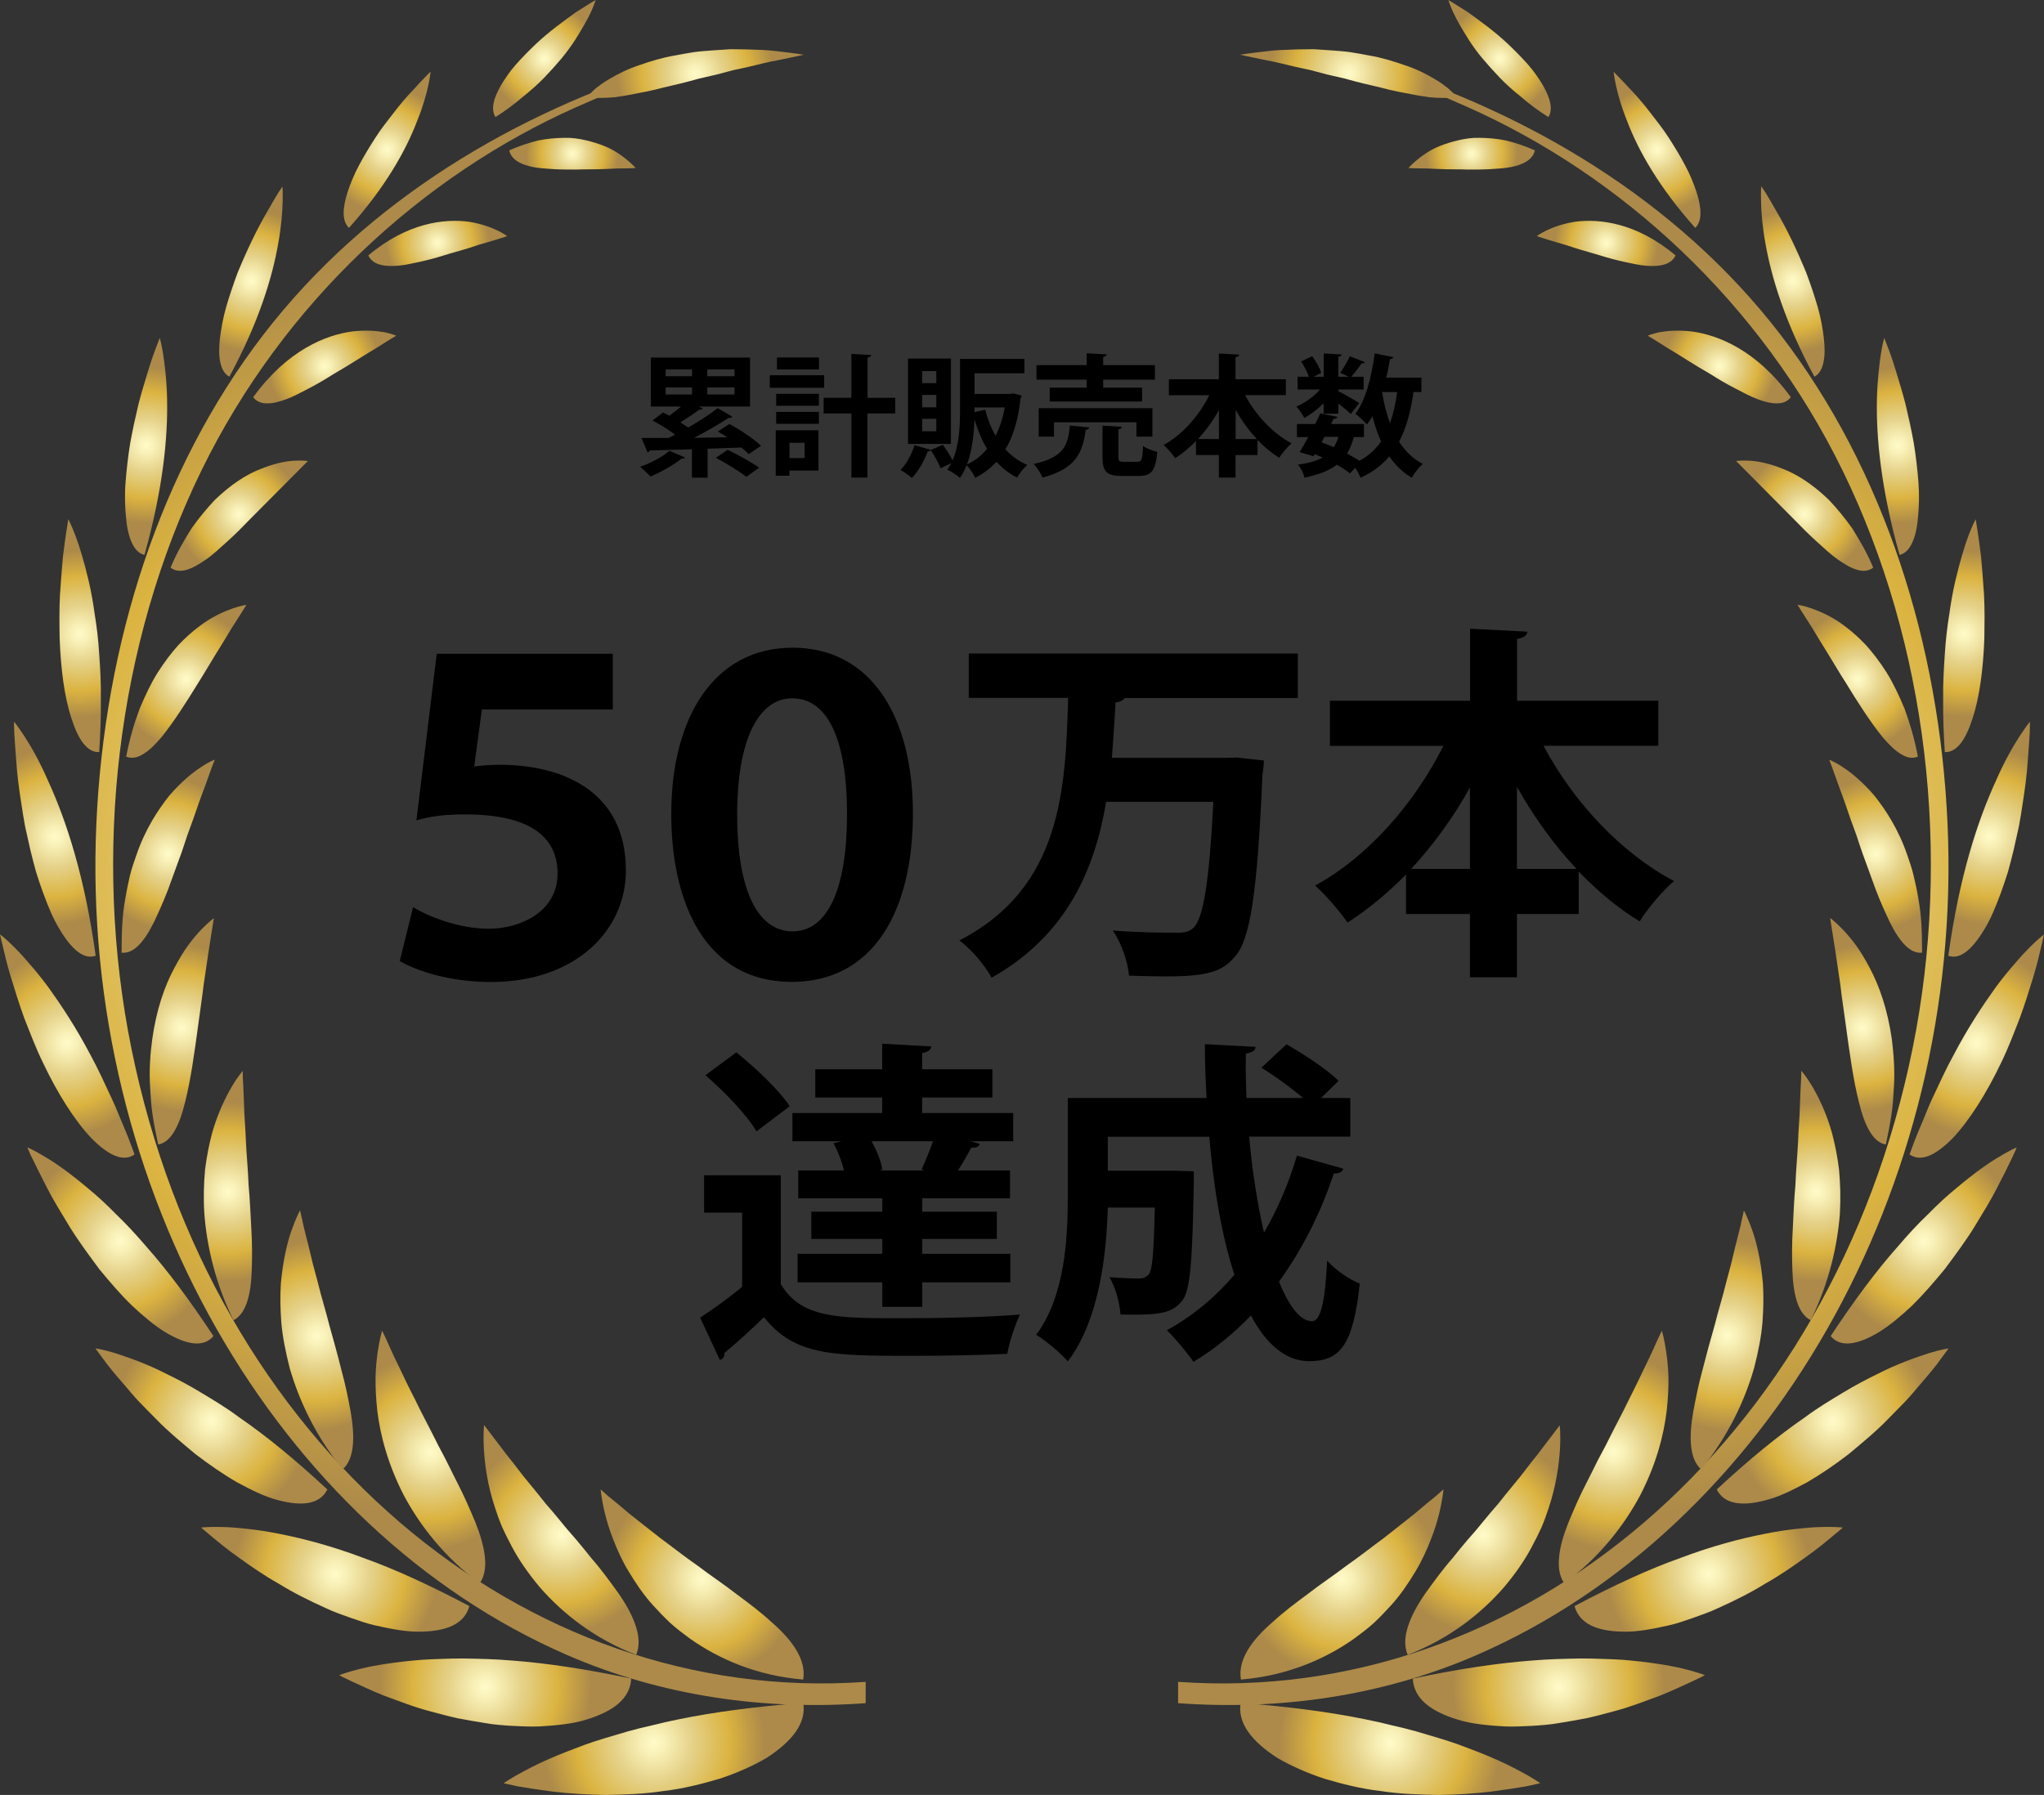 <?xml version="1.0" encoding="UTF-8"?>
<svg xmlns="http://www.w3.org/2000/svg" xmlns:xlink="http://www.w3.org/1999/xlink" id="_レイヤー_2" data-name="レイヤー 2" viewBox="0 0 186.08 163.45">
  <rect x="0" y="0" width="186.08" height="163.45" fill="#333333" stroke="none"/>
  <defs>
    <style>
      .cls-1 {
        fill: url(#radial-gradient-30);
      }

      .cls-1, .cls-2, .cls-3, .cls-4, .cls-5, .cls-6, .cls-7, .cls-8, .cls-9, .cls-10, .cls-11, .cls-12, .cls-13, .cls-14, .cls-15, .cls-16, .cls-17, .cls-18, .cls-19, .cls-20, .cls-21, .cls-22, .cls-23, .cls-24, .cls-25, .cls-26, .cls-27, .cls-28, .cls-29, .cls-30, .cls-31, .cls-32, .cls-33, .cls-34, .cls-35, .cls-36, .cls-37, .cls-38, .cls-39, .cls-40, .cls-41, .cls-42, .cls-43, .cls-44, .cls-45, .cls-46, .cls-47, .cls-48, .cls-49, .cls-50, .cls-51, .cls-52, .cls-53 {
        stroke-width: 0px;
      }

      .cls-2 {
        fill: url(#radial-gradient-16);
      }

      .cls-3 {
        fill: url(#radial-gradient-40);
      }

      .cls-4 {
        fill: url(#radial-gradient-39);
      }

      .cls-5 {
        fill: url(#radial-gradient-46);
      }

      .cls-6 {
        fill: url(#radial-gradient-8);
      }

      .cls-8 {
        fill: url(#radial-gradient-43);
      }

      .cls-9 {
        fill: url(#radial-gradient-13);
      }

      .cls-10 {
        fill: url(#radial-gradient-12);
      }

      .cls-11 {
        fill: url(#radial-gradient-35);
      }

      .cls-12 {
        fill: url(#radial-gradient-27);
      }

      .cls-13 {
        fill: url(#radial-gradient-29);
      }

      .cls-14 {
        fill: url(#radial-gradient-38);
      }

      .cls-15 {
        fill: url(#radial-gradient-22);
      }

      .cls-16 {
        fill: url(#radial-gradient-47);
      }

      .cls-17 {
        fill: url(#radial-gradient-19);
      }

      .cls-18 {
        fill: url(#radial-gradient-20);
      }

      .cls-19 {
        fill: url(#radial-gradient-25);
      }

      .cls-20 {
        fill: url(#radial-gradient-33);
      }

      .cls-21 {
        fill: url(#radial-gradient-17);
      }

      .cls-22 {
        fill: url(#radial-gradient-32);
      }

      .cls-23 {
        fill: url(#radial-gradient-21);
      }

      .cls-24 {
        fill: url(#radial-gradient-2);
      }

      .cls-25 {
        fill: url(#radial-gradient-41);
      }

      .cls-26 {
        fill: url(#radial-gradient-50);
      }

      .cls-27 {
        fill: url(#radial-gradient-7);
      }

      .cls-28 {
        fill: url(#radial-gradient-34);
      }

      .cls-29 {
        fill: url(#radial-gradient-26);
      }

      .cls-30 {
        fill: url(#radial-gradient-5);
      }

      .cls-31 {
        fill: url(#radial-gradient-24);
      }

      .cls-32 {
        fill: url(#radial-gradient);
      }

      .cls-33 {
        fill: url(#radial-gradient-37);
      }

      .cls-34 {
        fill: url(#radial-gradient-45);
      }

      .cls-35 {
        fill: url(#radial-gradient-31);
      }

      .cls-36 {
        fill: url(#radial-gradient-14);
      }

      .cls-37 {
        fill: url(#radial-gradient-18);
      }

      .cls-38 {
        fill: url(#radial-gradient-10);
      }

      .cls-39 {
        fill: url(#radial-gradient-42);
      }

      .cls-40 {
        fill: url(#radial-gradient-52);
      }

      .cls-41 {
        fill: url(#radial-gradient-28);
      }

      .cls-42 {
        fill: url(#radial-gradient-51);
      }

      .cls-43 {
        fill: url(#radial-gradient-6);
      }

      .cls-44 {
        fill: url(#radial-gradient-44);
      }

      .cls-45 {
        fill: url(#radial-gradient-15);
      }

      .cls-46 {
        fill: url(#radial-gradient-9);
      }

      .cls-47 {
        fill: url(#radial-gradient-3);
      }

      .cls-48 {
        fill: url(#radial-gradient-49);
      }

      .cls-49 {
        fill: url(#radial-gradient-11);
      }

      .cls-50 {
        fill: url(#radial-gradient-48);
      }

      .cls-51 {
        fill: url(#radial-gradient-36);
      }

      .cls-52 {
        fill: url(#radial-gradient-4);
      }

      .cls-53 {
        fill: url(#radial-gradient-23);
      }
    </style>
    <radialGradient id="radial-gradient" cx="43.75" cy="68.67" fx="43.75" fy="68.67" r="57.7" gradientTransform="translate(0 10.96) scale(1 1.01)" gradientUnits="userSpaceOnUse">
      <stop offset="0" stop-color="#fffbc9"></stop>
      <stop offset=".11" stop-color="#f8f0b7"></stop>
      <stop offset=".34" stop-color="#e6d38b"></stop>
      <stop offset=".37" stop-color="#e4d085"></stop>
      <stop offset=".69" stop-color="#dbb340"></stop>
      <stop offset="1" stop-color="#ad8a49"></stop>
    </radialGradient>
    <radialGradient id="radial-gradient-2" cx="59.51" cy="146.3" fx="59.51" fy="146.3" r="10.09" xlink:href="#radial-gradient"></radialGradient>
    <radialGradient id="radial-gradient-3" cx="44.18" cy="141.24" fx="44.18" fy="141.24" r="9.64" xlink:href="#radial-gradient"></radialGradient>
    <radialGradient id="radial-gradient-4" cx="30.52" cy="131.06" fx="30.52" fy="131.06" r="9.25" xlink:href="#radial-gradient"></radialGradient>
    <radialGradient id="radial-gradient-5" cx="19.24" cy="117.29" fx="19.24" fy="117.29" r="8.94" xlink:href="#radial-gradient"></radialGradient>
    <radialGradient id="radial-gradient-6" cx="10.95" cy="101.05" fx="10.95" fy="101.05" r="8.64" xlink:href="#radial-gradient"></radialGradient>
    <radialGradient id="radial-gradient-7" cx="6.12" cy="83.16" fx="6.12" fy="83.16" r="8.31" xlink:href="#radial-gradient"></radialGradient>
    <radialGradient id="radial-gradient-8" cx="4.99" cy="64.58" fx="4.99" fy="64.58" r="7.92" xlink:href="#radial-gradient"></radialGradient>
    <radialGradient id="radial-gradient-9" cx="7.29" cy="46.29" fx="7.29" fy="46.29" r="7.51" xlink:href="#radial-gradient"></radialGradient>
    <radialGradient id="radial-gradient-10" cx="13.31" cy="29.29" fx="13.31" fy="29.29" r="7.03" xlink:href="#radial-gradient"></radialGradient>
    <radialGradient id="radial-gradient-11" cx="22.87" cy="14.48" fx="22.87" fy="14.48" r="6.39" xlink:href="#radial-gradient"></radialGradient>
    <radialGradient id="radial-gradient-12" cx="35.24" cy="2.64" fx="35.24" fy="2.64" r="5.69" xlink:href="#radial-gradient"></radialGradient>
    <radialGradient id="radial-gradient-13" cx="49.56" cy="-5.56" fx="49.56" fy="-5.56" r="4.97" xlink:href="#radial-gradient"></radialGradient>
    <radialGradient id="radial-gradient-14" cx="63.91" cy="131.53" fx="63.91" fy="131.53" r="8.9" xlink:href="#radial-gradient"></radialGradient>
    <radialGradient id="radial-gradient-15" cx="51.08" cy="127.54" fx="51.08" fy="127.54" r="8.84" xlink:href="#radial-gradient"></radialGradient>
    <radialGradient id="radial-gradient-16" cx="39.18" cy="120.08" fx="39.18" fy="120.08" r="8.77" xlink:href="#radial-gradient"></radialGradient>
    <radialGradient id="radial-gradient-17" cx="28.84" cy="109.57" fx="28.84" fy="109.57" r="8.55" xlink:href="#radial-gradient"></radialGradient>
    <radialGradient id="radial-gradient-18" cx="20.75" cy="96.59" fx="20.75" fy="96.59" r="8.07" xlink:href="#radial-gradient"></radialGradient>
    <radialGradient id="radial-gradient-19" cx="16.55" cy="81.83" fx="16.55" fy="81.83" r="7.48" xlink:href="#radial-gradient"></radialGradient>
    <radialGradient id="radial-gradient-20" cx="15.32" cy="66.12" fx="15.32" fy="66.12" r="6.83" xlink:href="#radial-gradient"></radialGradient>
    <radialGradient id="radial-gradient-21" cx="16.95" cy="50.39" fx="16.95" fy="50.39" r="6.21" xlink:href="#radial-gradient"></radialGradient>
    <radialGradient id="radial-gradient-22" cx="21.78" cy="35.51" fx="21.78" fy="35.51" r="5.64" xlink:href="#radial-gradient"></radialGradient>
    <radialGradient id="radial-gradient-23" cx="29.56" cy="22.16" fx="29.56" fy="22.16" r="5.15" xlink:href="#radial-gradient"></radialGradient>
    <radialGradient id="radial-gradient-24" cx="39.85" cy="11.05" fx="39.85" fy="11.05" r="4.7" xlink:href="#radial-gradient"></radialGradient>
    <radialGradient id="radial-gradient-25" cx="52.11" cy="3" fx="52.11" fy="3" r="4.19" xlink:href="#radial-gradient"></radialGradient>
    <radialGradient id="radial-gradient-26" cx="63.31" cy="-4.2" fx="63.31" fy="-4.2" r="7.14" xlink:href="#radial-gradient"></radialGradient>
    <radialGradient id="radial-gradient-27" cx="142.33" fx="142.33" r="57.7" xlink:href="#radial-gradient"></radialGradient>
    <radialGradient id="radial-gradient-28" cx="126.57" cy="146.3" fx="126.57" fy="146.3" r="10.09" xlink:href="#radial-gradient"></radialGradient>
    <radialGradient id="radial-gradient-29" cx="141.9" cy="141.24" fx="141.9" fy="141.24" r="9.64" xlink:href="#radial-gradient"></radialGradient>
    <radialGradient id="radial-gradient-30" cx="155.56" cy="131.06" fx="155.56" fy="131.06" r="9.25" xlink:href="#radial-gradient"></radialGradient>
    <radialGradient id="radial-gradient-31" cx="166.84" cy="117.29" fx="166.84" fy="117.29" r="8.94" xlink:href="#radial-gradient"></radialGradient>
    <radialGradient id="radial-gradient-32" cx="175.13" cy="101.05" fx="175.13" fy="101.05" r="8.64" xlink:href="#radial-gradient"></radialGradient>
    <radialGradient id="radial-gradient-33" cx="179.95" cy="83.16" fx="179.95" fy="83.16" r="8.31" xlink:href="#radial-gradient"></radialGradient>
    <radialGradient id="radial-gradient-34" cx="181.08" cy="64.58" fx="181.08" fy="64.58" r="7.92" xlink:href="#radial-gradient"></radialGradient>
    <radialGradient id="radial-gradient-35" cx="178.78" cy="46.29" fx="178.78" fy="46.29" r="7.51" xlink:href="#radial-gradient"></radialGradient>
    <radialGradient id="radial-gradient-36" cx="172.77" cy="29.29" fx="172.77" fy="29.29" r="7.03" xlink:href="#radial-gradient"></radialGradient>
    <radialGradient id="radial-gradient-37" cx="163.21" cy="14.48" fx="163.21" fy="14.48" r="6.39" xlink:href="#radial-gradient"></radialGradient>
    <radialGradient id="radial-gradient-38" cx="150.84" cy="2.64" fx="150.84" fy="2.64" r="5.69" xlink:href="#radial-gradient"></radialGradient>
    <radialGradient id="radial-gradient-39" cx="136.52" cy="-5.56" fx="136.52" fy="-5.56" r="4.97" xlink:href="#radial-gradient"></radialGradient>
    <radialGradient id="radial-gradient-40" cx="122.16" cy="131.53" fx="122.16" fy="131.53" r="8.9" xlink:href="#radial-gradient"></radialGradient>
    <radialGradient id="radial-gradient-41" cx="134.99" cy="127.54" fx="134.99" fy="127.54" r="8.84" xlink:href="#radial-gradient"></radialGradient>
    <radialGradient id="radial-gradient-42" cx="146.9" cy="120.08" fx="146.9" fy="120.08" r="8.77" xlink:href="#radial-gradient"></radialGradient>
    <radialGradient id="radial-gradient-43" cx="157.23" cy="109.57" fx="157.23" fy="109.57" r="8.55" xlink:href="#radial-gradient"></radialGradient>
    <radialGradient id="radial-gradient-44" cx="165.33" cy="96.59" fx="165.33" fy="96.59" r="8.07" xlink:href="#radial-gradient"></radialGradient>
    <radialGradient id="radial-gradient-45" cx="169.53" cy="81.83" fx="169.53" fy="81.83" r="7.48" xlink:href="#radial-gradient"></radialGradient>
    <radialGradient id="radial-gradient-46" cx="170.76" cy="66.12" fx="170.76" fy="66.12" r="6.83" xlink:href="#radial-gradient"></radialGradient>
    <radialGradient id="radial-gradient-47" cx="169.12" cy="50.39" fx="169.12" fy="50.39" r="6.21" xlink:href="#radial-gradient"></radialGradient>
    <radialGradient id="radial-gradient-48" cx="164.29" cy="35.51" fx="164.29" fy="35.51" r="5.63" xlink:href="#radial-gradient"></radialGradient>
    <radialGradient id="radial-gradient-49" cx="156.52" cy="22.16" fx="156.52" fy="22.16" r="5.15" xlink:href="#radial-gradient"></radialGradient>
    <radialGradient id="radial-gradient-50" cx="146.23" cy="11.05" fx="146.23" fy="11.05" r="4.7" xlink:href="#radial-gradient"></radialGradient>
    <radialGradient id="radial-gradient-51" cx="133.97" cy="3" fx="133.97" fy="3" r="4.19" xlink:href="#radial-gradient"></radialGradient>
    <radialGradient id="radial-gradient-52" cx="122.77" cy="-4.2" fx="122.77" fy="-4.2" r="7.14" xlink:href="#radial-gradient"></radialGradient>
  </defs>
  <g id="_レイヤー_1-2" data-name="レイヤー 1">
    <g>
      <g>
        <path class="cls-7" d="m62.36,41.66c-.04.07-.13.12-.31.1-.73.58-1.85,1.22-2.83,1.63-.23-.24-.66-.66-.95-.88.96-.34,2.04-.9,2.67-1.46l1.42.61Zm4.02-3.06c.98.52,2.25,1.36,2.9,1.99l-1.12.76c-.17-.18-.4-.38-.66-.6l-3.08.11v2.64h-1.43v-2.59c-1.45.04-2.78.08-3.84.11-.01.1-.11.16-.2.17l-.55-1.31h2.46c.19-.1.4-.19.6-.3-.6-.44-1.39-.94-2.06-1.29l.96-.73c.18.08.37.19.56.3.36-.25.74-.55,1.08-.84h-2.75v-4.46h9.03v4.46h-4.65l.35.18c-.06.08-.17.11-.34.11-.44.35-1.12.79-1.7,1.15.25.16.49.32.71.47,1.01-.58,1.98-1.21,2.69-1.77l1.33.79c-.07.1-.22.12-.36.11-.84.56-1.99,1.22-3.12,1.81.97-.01,1.99-.04,3.01-.05-.29-.19-.58-.37-.85-.53l1.03-.67Zm-5.78-4.96v.62h2.4v-.62h-2.4Zm0,1.64v.64h2.4v-.64h-2.4Zm6.27-1.02v-.62h-2.48v.62h2.48Zm0,1.66v-.64h-2.48v.64h2.48Zm1.07,7.5c-.59-.48-1.83-1.24-2.77-1.73l1.07-.73c.91.43,2.18,1.13,2.87,1.63l-1.16.83Z"></path>
        <path class="cls-7" d="m75.03,34.17v1.14h-4.95v-1.14h4.95Zm-.52,5.01v3.67h-2.64v.47h-1.25v-4.14h3.89Zm-3.85-2.23v-1.09h3.89v1.09h-3.89Zm0,1.64v-1.08h3.89v1.08h-3.89Zm3.9-6.04v1.09h-3.83v-1.09h3.83Zm-1.31,7.77h-1.38v1.39h1.38v-1.39Zm8.25-4.1v1.43h-2.53v5.84h-1.46v-5.84h-2.53v-1.43h2.53v-3.99l1.8.1c-.01.12-.11.19-.33.23v3.67h2.53Z"></path>
        <path class="cls-7" d="m92.22,35.82l.79.2c-.01.1-.05.16-.1.22-.2,1.93-.66,3.47-1.38,4.68.55.6,1.21,1.08,1.99,1.42-.31.26-.73.78-.93,1.15-.73-.37-1.34-.85-1.87-1.44-.55.6-1.2,1.08-1.94,1.46-.16-.35-.5-.86-.78-1.15-.17.42-.37.82-.61,1.16-.24-.24-.82-.61-1.15-.75.13-.19.25-.38.36-.6l-.97.47c-.16-.43-.54-1.13-.89-1.64-.06.07-.16.11-.28.1-.31.85-.85,1.81-1.44,2.42-.25-.22-.73-.55-1.04-.73.54-.53,1.02-1.42,1.27-2.25l1.5.43,1.08-.47c.32.43.68.98.89,1.42.62-1.43.68-3.2.68-4.63v-4.61h5.86v1.31h-4.54v1.88h3.26l.24-.04Zm-5.65-3.17v7.77h-3.91v-7.77h3.91Zm-1.33,2.24v-1.1h-1.29v1.1h1.29Zm0,2.2v-1.13h-1.29v1.13h1.29Zm0,2.18v-1.13h-1.29v1.13h1.29Zm3.47-1.06c-.05,1.32-.2,2.82-.68,4.08.71-.32,1.32-.79,1.83-1.42-.48-.78-.84-1.67-1.14-2.66h-.01Zm.98-.89c.22.86.54,1.66.95,2.36.37-.74.66-1.61.83-2.58h-2.75v.43l.97-.22Z"></path>
        <path class="cls-7" d="m99.16,38.92c-.02.12-.13.2-.31.22-.31,1.99-.78,3.51-3.95,4.35-.14-.37-.5-.95-.8-1.24,2.81-.62,3.13-1.74,3.3-3.5l1.76.17Zm-.23-3.62v-.73h-4.57v-1.32h4.57v-1.08l1.82.1c-.01.12-.11.19-.32.24v.74h4.71v1.32h-4.71v.73h3.54v1.26h-8.41v-1.26h3.37Zm5.98,4.46h-1.45v-1.31h-7.51v1.31h-1.39v-2.59h10.35v2.59Zm-3.09,1.86c0,.38.07.43.5.43h1.21c.41,0,.48-.2.53-1.44.29.23.9.44,1.3.54-.16,1.74-.54,2.19-1.68,2.19h-1.56c-1.4,0-1.75-.42-1.75-1.71v-2.87l1.76.1c-.01.12-.1.19-.31.24v2.52Z"></path>
        <path class="cls-7" d="m117.07,35.98h-3.72c.96,1.81,2.51,3.48,4.23,4.39-.36.3-.86.9-1.12,1.31-.71-.43-1.37-.98-1.98-1.62v1.38h-2v2.05h-1.52v-2.05h-2.08v-1.28c-.59.6-1.22,1.13-1.89,1.56-.25-.36-.72-.91-1.06-1.2,1.7-.92,3.23-2.66,4.16-4.53h-3.68v-1.46h4.55v-2.34l1.86.1c-.01.12-.11.19-.34.24v2h4.58v1.46Zm-6.1,1.36c-.54.97-1.19,1.86-1.91,2.64h1.91v-2.64Zm1.52,2.64h1.93c-.73-.78-1.38-1.68-1.93-2.66v2.66Z"></path>
        <path class="cls-7" d="m120.5,37.67v-.95c-.54.54-1.18,1.03-1.76,1.34-.16-.31-.48-.78-.73-1.04.76-.31,1.6-.9,2.16-1.55h-2.04v-1.16h1.03c-.14-.42-.43-.97-.71-1.4l1.01-.47c.35.47.7,1.1.82,1.52l-.71.35h.94v-2.13l1.64.1c-.01.11-.11.18-.31.2v1.83h.95l-.78-.36c.3-.42.67-1.05.88-1.51l1.37.54c-.06.1-.19.12-.31.11-.24.36-.62.86-.94,1.22h1.13v1.16h-2.29v.16c.48.23,1.61.88,1.89,1.07l-.77,1c-.24-.24-.7-.62-1.13-.96v.93h-1.33Zm8.9-1.97h-.72c-.25,1.78-.65,3.27-1.31,4.52.55.86,1.26,1.56,2.15,2.02-.32.29-.78.86-1,1.26-.83-.49-1.5-1.15-2.04-1.94-.67.8-1.54,1.45-2.61,1.94-.1-.23-.3-.61-.5-.91l-.47.52c-.31-.25-.73-.53-1.2-.79-.7.54-1.64.9-2.94,1.18-.08-.4-.34-.9-.59-1.19.94-.13,1.67-.32,2.23-.65-.23-.11-.47-.2-.71-.3l-.11.19-1.26-.38c.24-.38.5-.85.78-1.37h-1.03v-1.19h1.66c.17-.33.32-.67.47-.97l1.55.32c-.04.16-.2.18-.34.17-.07.16-.16.31-.23.48h2.99v1.19h-.92c-.16.58-.36,1.08-.62,1.5.42.23.8.44,1.12.66.83-.44,1.47-1.03,1.98-1.76-.32-.71-.58-1.48-.79-2.3-.16.26-.32.53-.49.75-.24-.26-.74-.74-1.06-.97.91-1.17,1.48-3.35,1.76-5.5l1.7.34c-.04.11-.14.18-.31.18-.1.56-.2,1.14-.34,1.69h3.2v1.33Zm-8.83,4.09l-.26.49c.37.13.74.29,1.12.44.17-.28.31-.58.42-.94h-1.27Zm5.25-4.09v.02c.17,1.01.4,1.96.72,2.81.3-.83.52-1.78.65-2.83h-1.37Z"></path>
      </g>
      <g>
        <path class="cls-7" d="m39.75,59.53h16.04v5.07h-11.92l-.7,5.19c.74-.08,1.48-.15,2.33-.15,5.37,0,11.48,2.17,11.48,9.64,0,5.42-4.55,10.14-12.29,10.14-3.67,0-6.67-.97-8.3-1.9l1.22-4.92c1.3.81,4.07,1.97,6.89,1.97s6.26-1.51,6.26-5.03c0-3.1-2.19-5.38-8.41-5.38-1.81,0-3.07.15-4.44.54l1.85-15.18Z"></path>
        <path class="cls-7" d="m61.11,74.12c0-8.79,3.89-15.14,11.04-15.14s10.96,6.27,10.96,15.1-3.56,15.33-11.04,15.33c-7.89,0-10.96-7.24-10.96-15.29Zm16,.04c0-6.81-1.74-10.57-5-10.57-3.04,0-5,3.75-5,10.57,0,7.32,2.07,10.65,5.04,10.65,3.18,0,4.96-3.83,4.96-10.65Z"></path>
        <path class="cls-7" d="m118.12,63.56h-15.72c-.13.2-.44.37-.84.4-.1,1.65-.2,3.33-.34,5.05h10.4l.98-.03,2.46.27c0,.34-.07.91-.13,1.31-.47,10.8-1.11,14.98-2.49,16.53-1.14,1.38-2.49,1.82-6.33,1.82-1.04,0-2.19-.03-3.33-.07-.1-1.21-.67-2.96-1.48-4.11,2.46.2,4.81.2,5.96.2.61,0,1.01-.1,1.38-.44.91-.84,1.45-4.24,1.82-11.48h-9.76c-1.04,6.16-3.57,12.15-10.43,16.02-.61-1.14-1.82-2.56-2.93-3.4,9.36-4.81,9.66-13.87,9.9-22.08h-9.05v-4.04h29.96v4.04Z"></path>
        <path class="cls-7" d="m150.95,67.91h-10.43c2.69,5.08,7.04,9.76,11.88,12.32-1.01.84-2.42,2.52-3.13,3.67-1.99-1.21-3.84-2.76-5.55-4.54v3.87h-5.62v5.76h-4.28v-5.76h-5.82v-3.6c-1.65,1.68-3.43,3.16-5.32,4.38-.71-1.01-2.02-2.56-2.96-3.37,4.78-2.59,9.05-7.47,11.68-12.72h-10.33v-4.11h12.76v-6.56l5.22.27c-.03.34-.3.54-.94.67v5.62h12.86v4.11Zm-17.13,3.8c-1.51,2.73-3.33,5.22-5.35,7.41h5.35v-7.41Zm4.28,7.41h5.42c-2.05-2.19-3.87-4.71-5.42-7.47v7.47Z"></path>
      </g>
      <g>
        <path class="cls-7" d="m71.08,107.04v9.88c1.84,3.12,5.2,3.12,10.83,3.12,3.64,0,8.02-.09,10.95-.34-.43.86-.98,2.54-1.16,3.58-2.33.12-5.69.18-8.78.18-7.07,0-10.59,0-13.37-3.52-1.22,1.19-2.51,2.36-3.61,3.27.03.37-.09.49-.4.64l-1.8-3.86c1.19-.79,2.57-1.77,3.82-2.81v-6.76h-3.46v-3.4h6.98Zm-4.04-11.2c1.74,1.38,3.89,3.43,4.86,4.89l-3.03,2.29c-.86-1.47-2.91-3.61-4.65-5.11l2.81-2.08Zm9.79,10.74c-.18-.79-.55-1.74-.95-2.48l.73-.18h-4.47v-2.57h8.17v-1.41h-6.09v-2.57h6.09v-2.33l4.47.25c-.03.31-.28.49-.83.61v1.47h6.39v2.57h-6.39v1.41h8.29v2.57h-3.88l.83.24c-.09.31-.4.37-.76.34-.34.61-.76,1.38-1.22,2.08h4.74v2.54h-7.99v1.22h6.79v2.48h-6.79v1.35h8.02v2.6h-8.02v2.23h-3.64v-2.23h-7.71v-2.6h7.71v-1.35h-6.46v-2.48h6.46v-1.22h-7.65v-2.54h4.16Zm7.31,0l-.24-.09c.34-.73.73-1.71,1.04-2.57h-5.6c.49.86.89,1.87.98,2.6l-.28.06h4.1Z"></path>
        <path class="cls-7" d="m113.72,103.52c.28,3.12.76,6.15,1.35,8.72,1.25-2.14,2.26-4.5,3-7.01l4.22,1.19c-.06.28-.37.46-.86.43-1.22,3.67-2.91,6.98-4.99,9.85.89,2.23,1.93,3.61,3,3.61.76,0,1.19-1.62,1.38-5.51.76.83,1.99,1.71,2.97,2.08-.61,5.69-1.81,7.07-4.65,7.07-2.14-.03-3.89-1.59-5.26-4.16-1.56,1.62-3.3,3.06-5.23,4.22-.52-.76-1.68-2.17-2.42-2.88,2.29-1.25,4.37-2.97,6.15-5.05-1.16-3.52-1.9-7.95-2.29-12.57h-9.24v3.09h5.93l1.9.06v1.1c-.12,6.91-.31,9.67-1.01,10.62-.89,1.13-1.8,1.41-5.66,1.32-.09-1.07-.46-2.51-1.01-3.4,1.13.09,2.17.12,2.66.12.4,0,.67-.09.92-.37.34-.43.46-2.02.55-6.09h-4.28c-.12,4.47-.83,10.31-3.64,14.01-.58-.7-2.08-1.96-2.88-2.42,2.66-3.58,2.88-8.84,2.88-12.82v-8.75h12.63c-.09-1.62-.15-3.27-.15-4.9l4.62.25c-.03.34-.31.52-.89.61-.03,1.35,0,2.69.06,4.04h5.14c-1.07-.92-2.54-1.99-3.79-2.75l2.29-2.14c1.59.92,3.7,2.29,4.74,3.33l-1.59,1.56h2.66v3.52h-9.21Z"></path>
      </g>
      <g>
        <path class="cls-32" d="m78.81,153.15c-31.27,2.23-59.54-21.74-66.84-57.64-3.6-17.67-1.34-36.87,6.35-52.63,7.5-15.37,20.17-26.9,34.13-33.12,2.53-1.12,5.11-2.23,7.73-3.05,1.02-.33,1.62-1.06.59-.74-13.67,4.3-27.28,12.12-36.81,24.53-9.43,12.29-14.46,28.14-15.19,44.56-1.48,33.2,16.41,64.13,42.82,75.63,8.67,3.78,18.03,5.07,27.22,4.4v-1.93h0Z"></path>
        <g>
          <g>
            <path class="cls-24" d="m45.85,162.38s.45.1,1.26.28c.81.14,1.96.32,3.33.5,1.37.16,2.98.26,4.68.29,1.71-.04,3.5-.08,5.28-.36,1.77-.2,3.52-.65,5.11-1.12,1.6-.52,3.04-1.18,4.22-1.86,2.38-1.52,3.71-3.22,3.39-5.05-4.35.35-8.09.83-11.38,1.51-.82.16-1.62.35-2.38.54-.76.17-1.5.35-2.21.55-1.42.43-2.71.78-3.89,1.21-1.18.44-2.22.84-3.14,1.24-.91.39-1.7.79-2.34,1.13-1.26.66-1.93,1.14-1.93,1.14Z"></path>
            <path class="cls-47" d="m30.89,152.55s.4.22,1.12.55c.72.32,1.72.82,2.96,1.31,1.25.45,2.67,1.03,4.26,1.44.79.21,1.59.43,2.41.61.83.16,1.68.31,2.51.44.83.15,1.68.21,2.51.26.83.04,1.64.08,2.42.05,1.58-.09,3.02-.23,4.26-.61,1.24-.38,2.26-.86,2.97-1.48.71-.62,1.12-1.39,1.15-2.27-4.08-.86-7.64-1.4-10.82-1.64-1.58-.14-3.07-.16-4.44-.19-.69,0-1.35.01-2,.04-.64.02-1.24.04-1.82.08-2.34.19-4.2.49-5.49.8-1.3.31-2,.6-2,.6Z"></path>
            <path class="cls-52" d="m18.31,139.1s.33.29.92.78c.59.49,1.42,1.19,2.49,1.94,1.05.76,2.27,1.61,3.65,2.39,1.34.83,2.83,1.57,4.32,2.24.73.35,1.51.61,2.26.88.76.26,1.48.52,2.21.68,1.47.33,2.82.59,4.04.57,1.21-.01,2.24-.18,3.02-.56.78-.38,1.3-.98,1.51-1.77-3.6-1.9-6.77-3.36-9.66-4.39-2.86-1.08-5.43-1.75-7.6-2.18-1.08-.22-2.07-.37-2.96-.46-.88-.1-1.62-.16-2.25-.17-1.25-.04-1.95.05-1.95.05Z"></path>
            <path class="cls-30" d="m8.69,122.79s.25.34.7.95c.44.62,1.12,1.44,1.95,2.39.41.48.84,1.01,1.33,1.52.49.51,1.02,1.04,1.57,1.6,1.07,1.11,2.33,2.14,3.55,3.16,1.27.97,2.56,1.86,3.81,2.58,1.28.69,2.47,1.28,3.59,1.58,2.24.62,3.92.45,4.61-.94-2.93-2.72-5.57-4.88-8.04-6.58-1.19-.89-2.39-1.6-3.49-2.26-1.08-.66-2.14-1.21-3.11-1.68-1.88-.97-3.55-1.52-4.67-1.89-1.13-.35-1.79-.43-1.79-.43Z"></path>
            <path class="cls-43" d="m2.48,104.46s.04.09.12.28c.08.17.18.44.35.76.32.66.78,1.59,1.34,2.68.55,1.09,1.31,2.3,2.08,3.58.79,1.28,1.74,2.55,2.66,3.8.99,1.2,1.98,2.36,3.01,3.35,1.04.97,2.03,1.8,2.99,2.39,1.93,1.16,3.51,1.44,4.4.36-2.16-3.27-4.16-5.95-6.11-8.15-.95-1.11-1.87-2.1-2.78-2.97-.87-.89-1.72-1.67-2.53-2.33-1.6-1.35-2.94-2.31-3.95-2.89-.5-.31-.9-.51-1.16-.65-.27-.13-.41-.19-.41-.19Z"></path>
            <path class="cls-27" d="m0,85.09s.09.38.25,1.06c.17.67.37,1.63.72,2.76.35,1.13.74,2.43,1.23,3.78.54,1.36,1.07,2.78,1.74,4.14,1.29,2.72,2.86,5.21,4.36,6.79,1.53,1.57,2.92,2.24,3.95,1.5-.32-.89-.65-1.75-1-2.56-.35-.81-.65-1.61-1-2.36-.7-1.49-1.32-2.88-2.01-4.13-1.32-2.52-2.68-4.56-3.86-6.2-.6-.81-1.19-1.53-1.71-2.12-.51-.61-.98-1.11-1.37-1.5-.79-.79-1.29-1.16-1.29-1.16Z"></path>
            <path class="cls-6" d="m1.28,65.72s-.01.37.02,1.02c.04.65.1,1.58.19,2.69.07,1.1.24,2.38.45,3.73.1.67.21,1.37.34,2.07.15.7.31,1.41.47,2.11.17.7.34,1.38.53,2.05.21.68.43,1.33.66,1.95.45,1.24.92,2.36,1.48,3.27,1.08,1.82,2.21,2.81,3.29,2.42-.99-7.18-2.67-12.31-4.32-15.9-.77-1.78-1.56-3.15-2.15-4.06-.3-.45-.53-.79-.7-1.02-.17-.23-.27-.34-.27-.34Z"></path>
            <path class="cls-46" d="m6.22,47.28s-.24,1.37-.49,3.4c-.09,1.03-.19,2.22-.27,3.49-.07,1.27-.05,2.64-.03,3.98.1,2.7.43,5.35,1.08,7.28.31.97.67,1.75,1.09,2.28.43.53.91.81,1.43.77.11-1.7.17-3.28.15-4.77.03-1.47-.06-2.87-.15-4.15-.07-1.27-.22-2.47-.4-3.58-.15-1.09-.33-2.1-.54-3.01-.43-1.83-.85-3.23-1.23-4.21-.37-.97-.64-1.48-.64-1.48Z"></path>
            <path class="cls-38" d="m14.55,30.76s-.11.29-.31.8c-.19.5-.46,1.23-.73,2.13-.27.9-.6,1.93-.89,3.06-.27,1.13-.54,2.35-.76,3.56-.2,1.23-.34,2.46-.43,3.61-.09,1.16-.05,2.26.04,3.2.17,1.89.73,3.2,1.68,3.41,1.69-5.99,2.14-10.71,2.06-14.2-.03-1.73-.22-3.14-.36-4.09-.15-.95-.31-1.49-.31-1.49Z"></path>
            <path class="cls-49" d="m25.73,16.96s-.15.23-.42.63c-.25.42-.61,1.02-1.02,1.75-.84,1.42-1.82,3.45-2.66,5.5-.39,1.05-.75,2.11-1.04,3.12-.29,1-.46,2-.57,2.86-.2,1.73.04,3.05.86,3.48,2.66-4.91,3.92-9.03,4.46-12.19.28-1.55.37-2.85.39-3.76.03-.89-.02-1.4-.02-1.4Z"></path>
            <path class="cls-10" d="m39.19,6.53s-.7.69-1.68,1.77c-.5.52-1.06,1.18-1.62,1.91-.57.73-1.17,1.48-1.71,2.32-.54.84-1.05,1.68-1.49,2.51-.44.81-.78,1.66-1.03,2.4-.49,1.49-.54,2.7.11,3.31,3.29-3.68,5.17-7.01,6.2-9.72,1.07-2.61,1.23-4.5,1.23-4.5Z"></path>
            <path class="cls-9" d="m54.22,0s-.73.43-1.8,1.12c-1.04.76-2.42,1.73-3.67,2.92-.63.6-1.23,1.21-1.77,1.82-.54.61-.99,1.27-1.34,1.85-.71,1.21-.98,2.25-.53,2.95.91-.58,1.72-1.18,2.45-1.81.74-.59,1.41-1.18,2-1.79.59-.62,1.11-1.2,1.58-1.76.46-.56.86-1.12,1.21-1.65.68-1.08,1.17-1.94,1.47-2.6.29-.65.41-1.06.41-1.06Z"></path>
          </g>
          <g>
            <path class="cls-36" d="m54.67,135.62s.26.22.71.63c.46.37,1.12.9,1.92,1.59.81.65,1.77,1.4,2.83,2.23,1.05.77,2.19,1.68,3.38,2.5,1.17.9,2.39,1.69,3.54,2.59,1.15.85,2.25,1.68,3.2,2.56,1.88,1.63,3.17,3.42,2.87,5.22-4.24-.35-7.69-1.88-10.3-3.72-.65-.48-1.26-.94-1.81-1.44-.55-.52-1.06-1.05-1.52-1.56-.93-1.01-1.66-2.13-2.27-3.14-.61-1-1.05-2.01-1.4-2.91-.35-.9-.59-1.7-.75-2.36-.33-1.36-.39-2.2-.39-2.2Z"></path>
            <path class="cls-45" d="m44.08,129.78s.81,1.06,2.07,2.72c.65.78,1.37,1.81,2.22,2.8.42.51.85,1.04,1.29,1.6.46.52.92,1.07,1.38,1.63.46.58.94,1.12,1.41,1.66.47.55.93,1.13,1.38,1.69.92,1.05,1.75,2.2,2.47,3.2.71,1.02,1.27,2.03,1.58,2.99.31.95.36,1.82.04,2.62-3.84-1.48-6.73-3.8-8.8-6.18-1.02-1.23-1.87-2.43-2.52-3.67-.33-.61-.62-1.2-.88-1.77-.25-.59-.46-1.17-.64-1.73-.74-2.2-.96-4.14-1.03-5.46-.07-1.34.02-2.11.02-2.11Z"></path>
            <path class="cls-2" d="m34.79,121.17s.14.3.39.83c.25.54.58,1.33,1.04,2.24.44.92.95,2.02,1.55,3.17.57,1.2,1.24,2.42,1.88,3.71.31.65.67,1.26.99,1.91.32.64.64,1.28.96,1.92.64,1.23,1.19,2.51,1.66,3.63.46,1.14.78,2.21.88,3.18.1.96-.02,1.77-.47,2.42-3.24-2.4-5.46-5.3-6.92-8.04-1.43-2.79-2.13-5.43-2.4-7.67-.13-1.14-.17-2.14-.16-3.03.01-.89.11-1.67.19-2.31.19-1.26.41-1.96.41-1.96Z"></path>
            <path class="cls-21" d="m27.32,110.23s.07.33.2.89c.11.58.33,1.36.57,2.33.12.48.24,1.03.38,1.59.15.55.31,1.14.47,1.76.3,1.26.71,2.53,1.05,3.9.38,1.34.76,2.72,1.09,4.05.36,1.3.63,2.63.84,3.79.41,2.33.35,4.32-.73,5.26-2.5-3.08-3.98-6.33-4.82-9.23-.37-1.48-.65-2.85-.76-4.15-.1-1.31-.11-2.49-.04-3.55.2-2.17.59-3.79,1.01-4.93.4-1.13.74-1.73.74-1.73Z"></path>
            <path class="cls-37" d="m22.1,97.52s0,.08,0,.23c0,.16,0,.37.02.64.03.55.07,1.34.1,2.31.02.97.13,2.07.17,3.31.06,1.22.19,2.52.24,3.88.12,1.31.18,2.7.25,4.01.08,1.29.08,2.57.04,3.69-.06,2.25-.5,4.05-1.67,4.63-1.7-3.49-2.43-6.85-2.65-9.73-.09-1.45-.04-2.8.07-4,.15-1.22.38-2.33.63-3.28.54-1.93,1.28-3.36,1.82-4.29.27-.46.52-.82.7-1.05.18-.24.28-.35.28-.35Z"></path>
            <path class="cls-17" d="m19.47,83.6s-.18,1.16-.47,2.97c-.13.89-.29,1.94-.46,3.1-.13,1.14-.33,2.39-.49,3.63-.34,2.51-.69,5.09-1.22,7.14-.5,2.04-1.25,3.58-2.43,3.78-.2-.91-.37-1.79-.5-2.65-.14-.85-.18-1.7-.23-2.5-.11-1.6.01-3.09.19-4.44.38-2.71,1.13-4.85,2.01-6.48.43-.82.85-1.51,1.27-2.09.44-.59.84-1.05,1.18-1.41.7-.72,1.16-1.05,1.16-1.05Z"></path>
            <path class="cls-18" d="m19.55,69.19s-.11.26-.28.71c-.16.46-.39,1.11-.68,1.9-.32.79-.62,1.72-.98,2.73-.18.51-.37,1.02-.57,1.57-.17.54-.36,1.08-.55,1.64-.39,1.07-.79,2.18-1.2,3.29-.41,1.06-.86,2.07-1.27,2.93-.85,1.73-1.83,2.92-2.95,2.79,0-1.77.05-3.39.33-4.87.12-.75.27-1.45.42-2.11.16-.67.38-1.3.59-1.89.81-2.38,1.98-4.14,3-5.43,1.11-1.29,2.13-2.1,2.88-2.59.37-.25.68-.42.9-.53.22-.11.35-.15.35-.15Z"></path>
            <path class="cls-23" d="m22.43,55.08s-.52.86-1.36,2.15c-.39.66-.86,1.43-1.38,2.26-.52.83-1.04,1.74-1.61,2.64-1.11,1.81-2.3,3.67-3.39,5.01-.56.67-1.12,1.21-1.66,1.53-.52.33-1.04.43-1.54.23.3-1.6.73-3.04,1.21-4.33.53-1.27,1.06-2.39,1.67-3.35.62-.97,1.25-1.79,1.86-2.47.65-.69,1.29-1.25,1.89-1.7,1.18-.91,2.31-1.38,3.08-1.65.78-.27,1.25-.32,1.25-.32Z"></path>
            <path class="cls-15" d="m28.03,41.98s-2.45,2.47-5.27,5.3c-.67.69-1.34,1.38-2.04,2-.7.63-1.32,1.22-1.97,1.67-1.28.9-2.4,1.37-3.22.74.56-1.37,1.26-2.53,1.91-3.58.71-1,1.43-1.86,2.13-2.6,1.48-1.42,2.88-2.32,4.17-2.81,1.26-.52,2.31-.71,3.08-.75.76-.04,1.2.03,1.2.03Z"></path>
            <path class="cls-53" d="m36.07,30.57s-.18.1-.49.29c-.3.19-.74.47-1.27.8-1.08.63-2.47,1.56-3.96,2.41-.72.46-1.47.9-2.2,1.28-.74.38-1.42.76-2.08,1-.66.25-1.26.39-1.78.38-.51,0-.94-.17-1.24-.56,3.12-4.3,6.62-5.67,9.03-5.99,1.23-.14,2.22-.05,2.91.07.7.15,1.08.32,1.08.32Z"></path>
            <path class="cls-31" d="m46.17,21.5s-.69.24-1.76.55c-.55.15-1.16.34-1.83.57-.67.21-1.42.4-2.15.63-.73.23-1.48.43-2.21.59-.73.15-1.4.32-2.04.36-1.26.1-2.26-.11-2.65-.94,3.58-3.01,6.94-3.35,9.15-3.07,2.27.36,3.5,1.32,3.5,1.32Z"></path>
            <path class="cls-19" d="m57.87,15.3s-.66.04-1.67.04c-.5.02-1.09.06-1.73.07-.64.02-1.34,0-2.02.03-.69,0-1.39,0-2.06-.04-.68-.04-1.3-.08-1.87-.19-1.12-.23-1.98-.68-2.16-1.52.93-.41,1.82-.7,2.64-.9.84-.17,1.63-.23,2.36-.24.72-.02,1.39.08,2,.23.61.14,1.15.32,1.64.51.96.38,1.69.94,2.16,1.33.47.4.71.68.71.68Z"></path>
          </g>
          <path class="cls-29" d="m73.17,4.98s-.95-.15-2.47-.32c-.76-.11-1.65-.12-2.65-.16-.5,0-1.02-.02-1.55-.02-.54.04-1.08.07-1.64.11-.56.04-1.13.08-1.7.16-.57.09-1.14.19-1.71.3-1.14.19-2.24.53-3.27.89-1.04.34-1.97.81-2.78,1.3-.41.24-.78.5-1.11.76-.32.27-.6.56-.84.86.71.08,1.55.08,2.45,0,.91-.11,1.89-.32,2.93-.52.51-.1,1.04-.23,1.57-.37.53-.13,1.07-.25,1.61-.38.54-.13,1.08-.28,1.62-.43.54-.12,1.07-.25,1.61-.37.53-.14,1.04-.28,1.55-.41.51-.1,1-.22,1.47-.32.94-.22,1.8-.45,2.53-.57,1.46-.29,2.39-.51,2.39-.51Z"></path>
        </g>
        <path class="cls-12" d="m107.27,153.15c31.27,2.23,59.54-21.74,66.84-57.64,3.6-17.67,1.34-36.87-6.35-52.63-7.5-15.37-20.17-26.9-34.13-33.12-2.53-1.12-5.11-2.23-7.73-3.05-1.03-.33-1.62-1.06-.59-.74,13.67,4.3,27.28,12.12,36.8,24.53,9.43,12.29,14.46,28.14,15.19,44.56,1.48,33.2-16.41,64.13-42.83,75.63-8.66,3.78-18.03,5.07-27.22,4.4v-1.93h0Z"></path>
        <g>
          <g>
            <path class="cls-41" d="m140.22,162.38s-.45.1-1.26.28c-.8.14-1.96.32-3.33.5-1.38.16-2.98.26-4.67.29-1.71-.04-3.5-.08-5.28-.36-1.77-.2-3.52-.65-5.11-1.12-1.59-.52-3.04-1.18-4.23-1.86-2.38-1.52-3.71-3.22-3.39-5.05,4.35.35,8.09.83,11.39,1.51.82.16,1.62.35,2.38.54.77.17,1.5.35,2.21.55,1.42.43,2.71.78,3.89,1.21,1.18.44,2.23.84,3.14,1.24.91.39,1.7.79,2.34,1.13,1.26.66,1.92,1.14,1.92,1.14Z"></path>
            <path class="cls-13" d="m155.19,152.55s-.4.22-1.12.55c-.72.32-1.73.82-2.96,1.31-1.25.45-2.67,1.03-4.26,1.44-.78.21-1.59.43-2.41.61-.84.16-1.68.31-2.51.44-.83.15-1.68.21-2.51.26-.82.04-1.64.08-2.42.05-1.58-.09-3.02-.23-4.26-.61-1.25-.38-2.26-.86-2.97-1.48-.71-.62-1.12-1.39-1.15-2.27,4.08-.86,7.64-1.4,10.82-1.64,1.58-.14,3.08-.16,4.45-.19.69,0,1.35.01,2,.04.64.02,1.24.04,1.82.08,2.33.19,4.19.49,5.49.8,1.3.31,2,.6,2,.6Z"></path>
            <path class="cls-1" d="m167.77,139.1s-.33.29-.93.78c-.59.49-1.42,1.19-2.49,1.94-1.05.76-2.27,1.61-3.65,2.39-1.34.83-2.83,1.57-4.32,2.24-.73.35-1.52.61-2.26.88-.76.26-1.48.52-2.21.68-1.47.33-2.82.59-4.04.57-1.21-.01-2.24-.18-3.02-.56-.77-.38-1.3-.98-1.51-1.77,3.59-1.9,6.76-3.36,9.66-4.39,2.86-1.08,5.43-1.75,7.61-2.18,1.08-.22,2.07-.37,2.95-.46.88-.1,1.63-.16,2.25-.17,1.25-.04,1.95.05,1.95.05Z"></path>
            <path class="cls-35" d="m177.39,122.79s-.25.34-.7.95c-.43.62-1.12,1.44-1.94,2.39-.41.48-.84,1.01-1.33,1.52-.5.51-1.02,1.04-1.57,1.6-1.07,1.11-2.33,2.14-3.55,3.16-1.26.97-2.56,1.86-3.81,2.58-1.28.69-2.48,1.28-3.59,1.58-2.24.62-3.92.45-4.61-.94,2.93-2.72,5.57-4.88,8.04-6.58,1.19-.89,2.4-1.6,3.49-2.26,1.09-.66,2.14-1.21,3.11-1.68,1.89-.97,3.55-1.52,4.67-1.89,1.13-.35,1.8-.43,1.8-.43Z"></path>
            <path class="cls-22" d="m183.6,104.46s-.04.09-.11.28c-.08.17-.19.44-.35.76-.31.66-.77,1.59-1.34,2.68-.55,1.09-1.3,2.3-2.08,3.58-.79,1.28-1.74,2.55-2.67,3.8-.99,1.2-1.99,2.36-3,3.35-1.04.97-2.03,1.8-2.99,2.39-1.93,1.16-3.51,1.44-4.4.36,2.16-3.27,4.16-5.95,6.11-8.15.95-1.11,1.86-2.1,2.78-2.97.87-.89,1.72-1.67,2.53-2.33,1.6-1.35,2.94-2.31,3.95-2.89.5-.31.9-.51,1.16-.65.27-.13.41-.19.41-.19Z"></path>
            <path class="cls-20" d="m186.08,85.09s-.09.38-.24,1.06c-.17.67-.37,1.63-.72,2.76-.35,1.13-.74,2.43-1.24,3.78-.53,1.36-1.06,2.78-1.73,4.14-1.3,2.72-2.87,5.21-4.36,6.79-1.54,1.57-2.92,2.24-3.95,1.5.32-.89.65-1.75,1-2.56.35-.81.65-1.61.99-2.36.7-1.49,1.33-2.88,2.02-4.13,1.32-2.52,2.68-4.56,3.86-6.2.6-.81,1.19-1.53,1.71-2.12.51-.61.98-1.11,1.37-1.5.79-.79,1.29-1.16,1.29-1.16Z"></path>
            <path class="cls-28" d="m184.8,65.72s0,.37-.02,1.02c-.04.65-.1,1.58-.19,2.69-.07,1.1-.24,2.38-.45,3.73-.1.67-.21,1.37-.34,2.07-.15.7-.31,1.41-.47,2.11-.17.7-.34,1.38-.53,2.05-.21.68-.44,1.33-.66,1.95-.46,1.24-.92,2.36-1.48,3.27-1.09,1.82-2.21,2.81-3.29,2.42.99-7.18,2.67-12.31,4.32-15.9.77-1.78,1.56-3.15,2.15-4.06.3-.45.53-.79.7-1.02.17-.23.27-.34.27-.34Z"></path>
            <path class="cls-11" d="m179.86,47.28s.24,1.37.49,3.4c.09,1.03.19,2.22.27,3.49.07,1.27.05,2.64.03,3.98-.1,2.7-.43,5.35-1.08,7.28-.31.97-.67,1.75-1.09,2.28-.43.53-.91.81-1.43.77-.11-1.7-.17-3.28-.15-4.77-.03-1.47.07-2.87.15-4.15.08-1.27.22-2.47.4-3.58.15-1.09.33-2.1.54-3.01.43-1.83.85-3.23,1.22-4.21.37-.97.65-1.48.65-1.48Z"></path>
            <path class="cls-51" d="m171.53,30.76s.11.29.31.8c.2.5.46,1.23.73,2.13.27.9.6,1.93.89,3.06.27,1.13.54,2.35.76,3.56.2,1.23.34,2.46.43,3.61.09,1.16.05,2.26-.04,3.2-.16,1.89-.73,3.2-1.68,3.41-1.69-5.99-2.14-10.71-2.06-14.2.04-1.73.22-3.14.36-4.09.15-.95.31-1.49.31-1.49Z"></path>
            <path class="cls-33" d="m160.34,16.96s.15.23.42.63c.25.42.61,1.02,1.02,1.75.84,1.42,1.82,3.45,2.66,5.5.39,1.05.75,2.11,1.04,3.12.29,1,.46,2,.56,2.86.2,1.73-.04,3.05-.86,3.48-2.66-4.91-3.92-9.03-4.47-12.19-.28-1.55-.37-2.85-.39-3.76-.03-.89.02-1.4.02-1.4Z"></path>
            <path class="cls-14" d="m146.89,6.53s.69.69,1.69,1.77c.5.52,1.06,1.18,1.62,1.91.56.73,1.17,1.48,1.71,2.32.54.84,1.05,1.68,1.49,2.51.44.81.78,1.66,1.03,2.4.49,1.49.54,2.7-.1,3.31-3.29-3.68-5.17-7.01-6.2-9.72-1.06-2.61-1.23-4.5-1.23-4.5Z"></path>
            <path class="cls-4" d="m131.85,0s.73.43,1.8,1.12c1.04.76,2.42,1.73,3.67,2.92.63.6,1.23,1.21,1.77,1.82.54.61.99,1.27,1.34,1.85.7,1.21.98,2.25.53,2.95-.92-.58-1.73-1.18-2.45-1.81-.74-.59-1.41-1.18-1.99-1.79-.59-.62-1.11-1.2-1.58-1.76-.47-.56-.87-1.12-1.21-1.65-.69-1.08-1.17-1.94-1.47-2.6-.29-.65-.41-1.06-.41-1.06Z"></path>
          </g>
          <g>
            <path class="cls-3" d="m131.41,135.62s-.26.22-.71.63c-.46.37-1.12.9-1.92,1.59-.81.65-1.77,1.4-2.82,2.23-1.06.77-2.2,1.68-3.38,2.5-1.17.9-2.39,1.69-3.54,2.59-1.15.85-2.25,1.68-3.2,2.56-1.89,1.63-3.17,3.42-2.87,5.22,4.24-.35,7.69-1.88,10.3-3.72.65-.48,1.26-.94,1.81-1.44.55-.52,1.06-1.05,1.52-1.56.93-1.01,1.66-2.13,2.27-3.14.6-1,1.05-2.01,1.4-2.91.35-.9.59-1.7.75-2.36.33-1.36.39-2.2.39-2.2Z"></path>
            <path class="cls-25" d="m142,129.78s-.81,1.06-2.07,2.72c-.65.78-1.37,1.81-2.22,2.8-.42.51-.85,1.04-1.29,1.6-.46.52-.92,1.07-1.38,1.63-.46.58-.93,1.12-1.41,1.66-.48.55-.94,1.13-1.39,1.69-.92,1.05-1.75,2.2-2.47,3.2-.71,1.02-1.27,2.03-1.58,2.99-.31.95-.37,1.82-.04,2.62,3.84-1.48,6.73-3.8,8.79-6.18,1.03-1.23,1.87-2.43,2.52-3.67.33-.61.62-1.2.88-1.77.25-.59.46-1.17.64-1.73.74-2.2.96-4.14,1.04-5.46.07-1.34-.03-2.11-.03-2.11Z"></path>
            <path class="cls-39" d="m151.29,121.17s-.14.3-.39.83c-.25.54-.59,1.33-1.04,2.24-.45.92-.96,2.02-1.55,3.17-.57,1.2-1.24,2.42-1.88,3.71-.31.65-.67,1.26-1,1.91-.31.64-.64,1.28-.96,1.92-.65,1.23-1.19,2.51-1.66,3.63-.46,1.14-.78,2.21-.87,3.18-.1.96.02,1.77.47,2.42,3.24-2.4,5.46-5.3,6.92-8.04,1.44-2.79,2.13-5.43,2.4-7.67.13-1.14.17-2.14.16-3.03-.02-.89-.11-1.67-.2-2.31-.18-1.26-.4-1.96-.4-1.96Z"></path>
            <path class="cls-8" d="m158.76,110.23s-.07.33-.2.89c-.11.58-.33,1.36-.57,2.33-.12.48-.24,1.03-.38,1.59-.15.55-.31,1.14-.47,1.76-.3,1.26-.71,2.53-1.05,3.9-.39,1.34-.76,2.72-1.1,4.05-.36,1.3-.62,2.63-.84,3.79-.41,2.33-.35,4.32.72,5.26,2.5-3.08,3.99-6.33,4.82-9.23.38-1.48.65-2.85.76-4.15.1-1.31.11-2.49.04-3.55-.19-2.17-.59-3.79-1-4.93-.41-1.13-.74-1.73-.74-1.73Z"></path>
            <path class="cls-44" d="m163.98,97.52s0,.08,0,.23c0,.16,0,.37-.02.64-.03.55-.07,1.34-.1,2.31-.02.97-.13,2.07-.17,3.31-.06,1.22-.19,2.52-.24,3.88-.12,1.31-.18,2.7-.24,4.01-.08,1.29-.08,2.57-.04,3.69.07,2.25.5,4.05,1.68,4.63,1.7-3.49,2.43-6.85,2.65-9.73.08-1.45.03-2.8-.08-4-.15-1.22-.38-2.33-.63-3.28-.53-1.93-1.27-3.36-1.81-4.29-.28-.46-.52-.82-.7-1.05-.18-.24-.29-.35-.29-.35Z"></path>
            <path class="cls-34" d="m166.61,83.6s.18,1.16.47,2.97c.13.89.29,1.94.46,3.1.12,1.14.33,2.39.49,3.63.34,2.51.69,5.09,1.22,7.14.5,2.04,1.25,3.58,2.43,3.78.2-.91.37-1.79.5-2.65.14-.85.18-1.7.23-2.5.11-1.6-.02-3.09-.18-4.44-.39-2.71-1.14-4.85-2.01-6.48-.43-.82-.85-1.51-1.27-2.09-.43-.59-.84-1.05-1.18-1.41-.69-.72-1.15-1.05-1.15-1.05Z"></path>
            <path class="cls-5" d="m166.53,69.19s.11.26.27.71c.16.46.39,1.11.68,1.9.31.79.62,1.72.97,2.73.18.51.37,1.02.57,1.57.17.54.36,1.08.55,1.64.39,1.07.79,2.18,1.2,3.29.4,1.06.86,2.07,1.27,2.93.85,1.73,1.84,2.92,2.94,2.79,0-1.77-.05-3.39-.33-4.87-.12-.75-.27-1.45-.43-2.11-.15-.67-.38-1.3-.58-1.89-.81-2.38-1.98-4.14-3-5.43-1.11-1.29-2.12-2.1-2.87-2.59-.37-.25-.69-.42-.91-.53-.22-.11-.34-.15-.34-.15Z"></path>
            <path class="cls-16" d="m163.65,55.08s.52.86,1.36,2.15c.39.66.86,1.43,1.38,2.26.52.83,1.03,1.74,1.62,2.64,1.1,1.81,2.3,3.67,3.39,5.01.56.67,1.13,1.21,1.66,1.53.53.33,1.04.43,1.54.23-.3-1.6-.73-3.04-1.2-4.33-.53-1.27-1.06-2.39-1.66-3.35-.62-.97-1.25-1.79-1.86-2.47-.65-.69-1.29-1.25-1.89-1.7-1.18-.91-2.31-1.38-3.08-1.65-.78-.27-1.24-.32-1.24-.32Z"></path>
            <path class="cls-50" d="m158.05,41.98s2.45,2.47,5.26,5.3c.67.69,1.35,1.38,2.04,2,.7.63,1.32,1.22,1.96,1.67,1.28.9,2.4,1.37,3.22.74-.56-1.37-1.26-2.53-1.91-3.58-.71-1-1.43-1.86-2.13-2.6-1.48-1.42-2.89-2.32-4.17-2.81-1.26-.52-2.31-.71-3.08-.75-.76-.04-1.2.03-1.2.03Z"></path>
            <path class="cls-48" d="m150.01,30.57s.17.1.48.29c.31.19.74.47,1.27.8,1.08.63,2.46,1.56,3.96,2.41.72.46,1.47.9,2.21,1.28.74.38,1.42.76,2.08,1,.65.25,1.26.39,1.78.38.51,0,.94-.17,1.24-.56-3.12-4.3-6.62-5.67-9.04-5.99-1.24-.14-2.23-.05-2.91.07-.7.15-1.08.32-1.08.32Z"></path>
            <path class="cls-26" d="m139.9,21.5s.69.24,1.76.55c.54.15,1.16.34,1.84.57.66.21,1.41.4,2.14.63.73.23,1.48.43,2.21.59.73.15,1.4.32,2.03.36,1.26.1,2.27-.11,2.66-.94-3.58-3.01-6.94-3.35-9.15-3.07-2.27.36-3.5,1.32-3.5,1.32Z"></path>
            <path class="cls-42" d="m128.21,15.3s.66.04,1.68.04c.5.02,1.09.06,1.73.07.63.02,1.33,0,2.02.03.69,0,1.39,0,2.07-.04.67-.04,1.3-.08,1.86-.19,1.13-.23,1.98-.68,2.16-1.52-.93-.41-1.82-.7-2.64-.9-.84-.17-1.63-.23-2.36-.24-.72-.02-1.39.08-2,.23-.61.14-1.16.32-1.64.51-.96.38-1.69.94-2.16,1.33-.47.4-.71.68-.71.68Z"></path>
          </g>
          <path class="cls-40" d="m112.91,4.98s.95-.15,2.47-.32c.76-.11,1.65-.12,2.66-.16.49,0,1.01-.02,1.55-.02.53.04,1.09.07,1.64.11.56.04,1.13.08,1.7.16.57.09,1.14.19,1.7.3,1.14.19,2.24.53,3.27.89,1.04.34,1.98.81,2.78,1.3.41.24.77.5,1.1.76.32.27.61.56.85.86-.71.08-1.55.08-2.46,0-.91-.11-1.89-.32-2.92-.52-.51-.1-1.04-.23-1.57-.37-.53-.13-1.06-.25-1.61-.38-.54-.13-1.08-.28-1.62-.43-.54-.12-1.08-.25-1.61-.37-.53-.14-1.04-.28-1.55-.41-.51-.1-1-.22-1.47-.32-.94-.22-1.8-.45-2.53-.57-1.46-.29-2.39-.51-2.39-.51Z"></path>
        </g>
      </g>
    </g>
  </g>
</svg>
